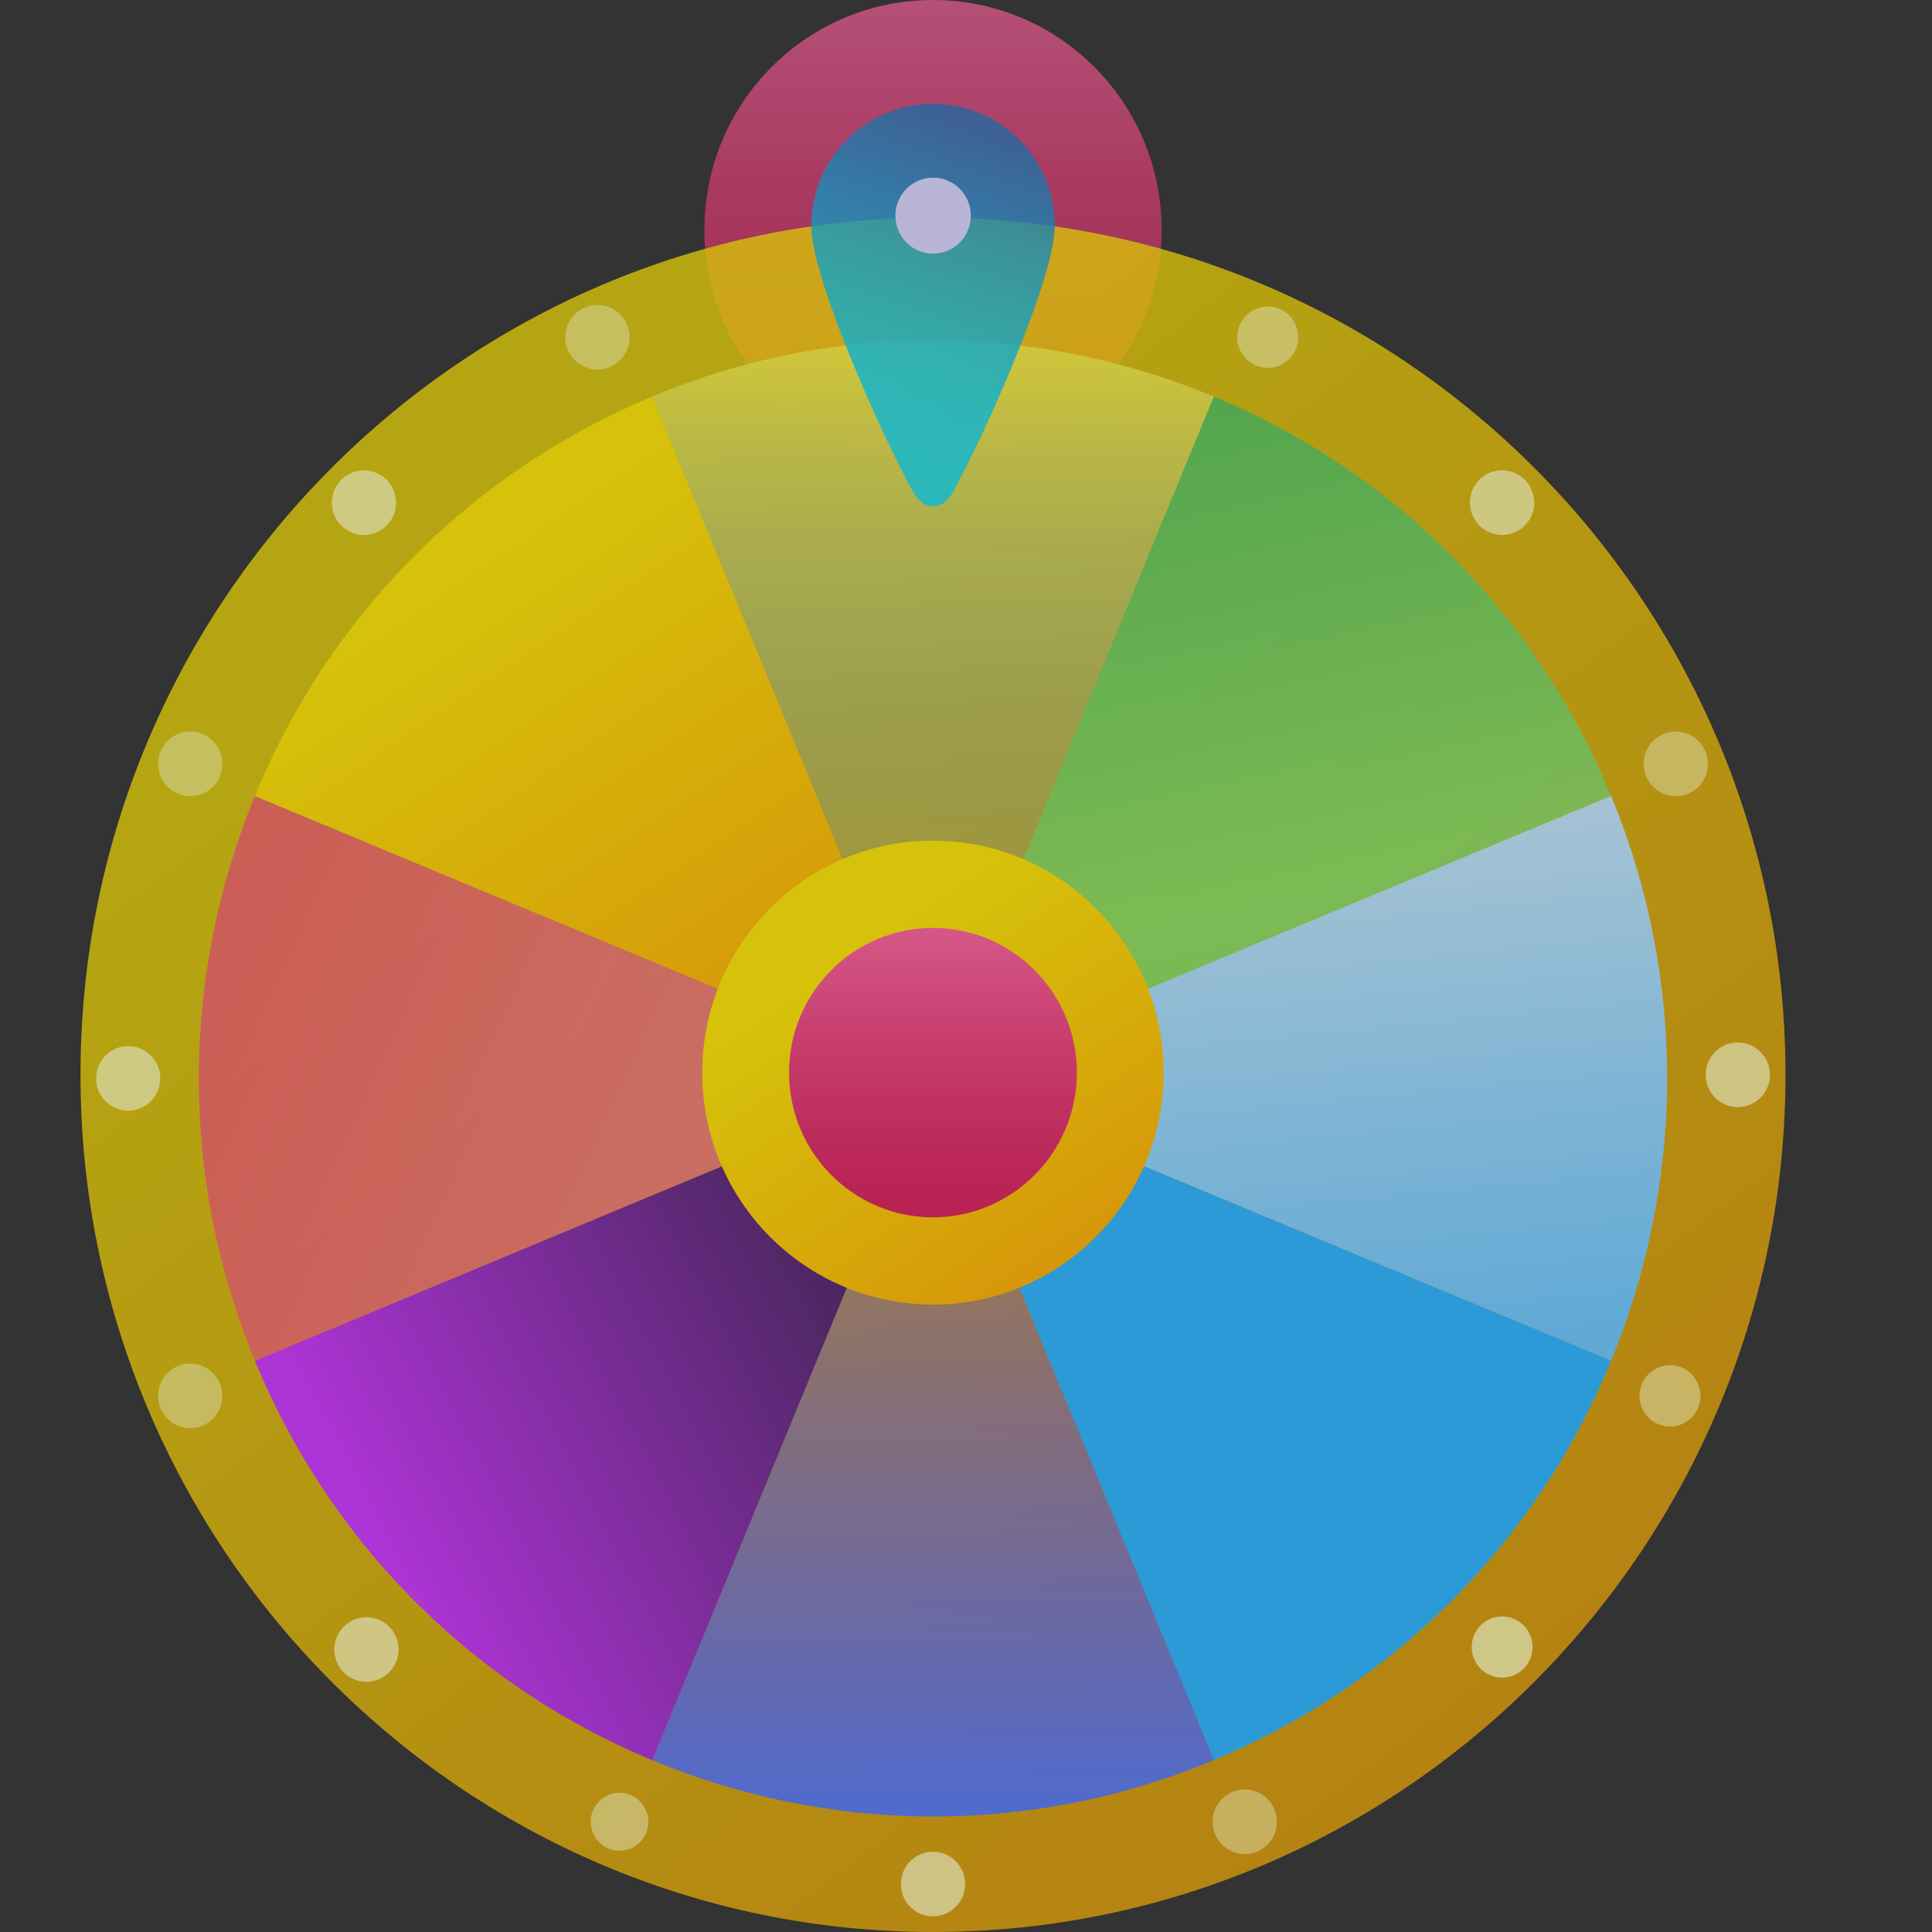 <?xml version="1.0" encoding="utf-8"?>
<svg xmlns="http://www.w3.org/2000/svg" width="24" height="24" viewBox="0 0 24 24" fill="none">
<rect x="0" y="0" width="24" height="24" fill="#333333" stroke="none"/>
<g opacity="0.8">
<g opacity="0.8">
<path d="M14.43 2.855C14.43 4.433 13.159 5.711 11.59 5.711C10.021 5.711 8.75 4.433 8.75 2.855C8.75 1.277 10.021 0 11.59 0C13.159 0 14.43 1.278 14.43 2.855Z" fill="url(#paint0_linear_2986_2079)"/>
</g>
<path opacity="0.8" d="M11.59 2.704C5.751 2.704 1 7.48 1 13.352C1 19.223 5.751 24 11.59 24C17.43 24 22.18 19.222 22.18 13.352C22.18 7.481 17.429 2.704 11.59 2.704Z" fill="url(#paint1_linear_2986_2079)"/>
<g style="mix-blend-mode:hard-light">
<path opacity="0.78" d="M21.987 13.351C21.987 13.573 21.808 13.753 21.587 13.753C21.367 13.753 21.189 13.573 21.189 13.351C21.189 13.13 21.368 12.95 21.587 12.95C21.807 12.95 21.987 13.13 21.987 13.351V13.351Z" fill="#FCFCBC"/>
</g>
<g style="mix-blend-mode:hard-light">
<path opacity="0.78" d="M11.989 23.404C11.989 23.626 11.81 23.805 11.589 23.805C11.368 23.805 11.191 23.626 11.191 23.404C11.191 23.183 11.37 23.003 11.589 23.003C11.809 23.003 11.989 23.182 11.989 23.404Z" fill="#FCFCBC"/>
</g>
<g style="mix-blend-mode:hard-light">
<path opacity="0.78" d="M1.991 13.396C1.991 13.617 1.812 13.797 1.592 13.797C1.372 13.797 1.194 13.617 1.194 13.396C1.194 13.175 1.372 12.995 1.592 12.995C1.812 12.995 1.991 13.174 1.991 13.396Z" fill="#FCFCBC"/>
</g>
<g style="mix-blend-mode:hard-light">
<path opacity="0.78" d="M4.92 6.245C4.92 6.465 4.741 6.646 4.52 6.646C4.301 6.646 4.122 6.466 4.122 6.245C4.122 6.022 4.301 5.844 4.52 5.843C4.741 5.843 4.92 6.022 4.92 6.245Z" fill="#FCFCBC"/>
</g>
<g style="mix-blend-mode:hard-light">
<path opacity="0.78" d="M19.059 6.244C19.059 6.465 18.88 6.645 18.659 6.645C18.439 6.645 18.26 6.465 18.26 6.243C18.26 6.022 18.439 5.842 18.659 5.842C18.879 5.842 19.058 6.022 19.059 6.244V6.244Z" fill="#FCFCBC"/>
</g>
<g style="mix-blend-mode:hard-light" opacity="0.7">
<path opacity="0.78" d="M7.821 4.189C7.821 4.411 7.642 4.59 7.421 4.59C7.201 4.59 7.023 4.411 7.022 4.189C7.023 3.967 7.201 3.788 7.422 3.788C7.642 3.788 7.821 3.968 7.821 4.189V4.189Z" fill="#FCFCBC"/>
</g>
<g style="mix-blend-mode:hard-light" opacity="0.7">
<path opacity="0.83" d="M16.127 4.189C16.128 4.399 15.957 4.57 15.749 4.57C15.54 4.57 15.37 4.399 15.37 4.189C15.37 3.979 15.54 3.808 15.749 3.808C15.958 3.808 16.127 3.979 16.127 4.189V4.189Z" fill="#FDFDBA"/>
</g>
<g style="mix-blend-mode:hard-light" opacity="0.7">
<path opacity="0.78" d="M21.217 9.489C21.217 9.711 21.038 9.89 20.817 9.89C20.597 9.89 20.418 9.711 20.418 9.489C20.418 9.267 20.597 9.087 20.817 9.087C21.038 9.087 21.216 9.267 21.217 9.489Z" fill="#FCFCBC"/>
</g>
<g style="mix-blend-mode:hard-light" opacity="0.7">
<path opacity="0.78" d="M2.762 9.489C2.762 9.711 2.583 9.89 2.363 9.89C2.142 9.89 1.964 9.711 1.964 9.489C1.964 9.267 2.143 9.087 2.363 9.087C2.583 9.087 2.762 9.267 2.762 9.489Z" fill="#FCFCBC"/>
</g>
<g style="mix-blend-mode:hard-light" opacity="0.7">
<path opacity="0.83" d="M21.124 17.34C21.124 17.55 20.954 17.721 20.745 17.721C20.537 17.721 20.367 17.55 20.367 17.34C20.367 17.13 20.537 16.959 20.746 16.959C20.954 16.959 21.124 17.13 21.124 17.34H21.124Z" fill="#FDFDBA"/>
</g>
<g style="mix-blend-mode:hard-light" opacity="0.7">
<path opacity="0.78" d="M2.762 17.34C2.762 17.562 2.583 17.741 2.363 17.741C2.142 17.741 1.964 17.562 1.964 17.34C1.964 17.118 2.143 16.939 2.363 16.939C2.583 16.939 2.762 17.119 2.762 17.34V17.34Z" fill="#FCFCBC"/>
</g>
<g style="mix-blend-mode:hard-light" opacity="0.7">
<path opacity="0.78" d="M15.862 22.631C15.862 22.852 15.683 23.032 15.463 23.032C15.242 23.032 15.064 22.852 15.064 22.631C15.064 22.409 15.243 22.229 15.463 22.229C15.683 22.229 15.862 22.409 15.862 22.631V22.631Z" fill="#FCFCBC"/>
</g>
<g style="mix-blend-mode:hard-light" opacity="0.7">
<path opacity="0.87" d="M8.054 22.631C8.054 22.829 7.893 22.99 7.695 22.99C7.498 22.99 7.338 22.829 7.338 22.631C7.338 22.432 7.498 22.271 7.695 22.271C7.893 22.271 8.053 22.432 8.054 22.631H8.054Z" fill="#FDFDB8"/>
</g>
<g style="mix-blend-mode:hard-light">
<path opacity="0.83" d="M19.038 20.461C19.038 20.67 18.868 20.841 18.659 20.84C18.451 20.84 18.282 20.67 18.282 20.461C18.282 20.25 18.451 20.08 18.659 20.08C18.868 20.08 19.038 20.249 19.038 20.461Z" fill="#FDFDBA"/>
</g>
<g style="mix-blend-mode:hard-light">
<path opacity="0.78" d="M4.951 20.491C4.951 20.712 4.772 20.892 4.551 20.892C4.331 20.892 4.153 20.712 4.153 20.491C4.153 20.269 4.332 20.09 4.552 20.09C4.772 20.09 4.951 20.269 4.951 20.491Z" fill="#FCFCBC"/>
</g>
<path opacity="0.8" d="M11.59 13.397L11.591 13.396L3.166 9.888C2.273 12.056 2.203 14.566 3.166 16.905L11.59 13.397Z" fill="url(#paint2_linear_2986_2079)"/>
<path d="M11.59 13.396L11.59 13.396L8.101 4.927C5.945 5.824 4.13 7.549 3.166 9.888L11.59 13.396H11.59Z" fill="url(#paint3_linear_2986_2079)"/>
<path d="M11.589 13.396L11.59 13.396L15.079 4.927C12.923 4.028 10.427 3.957 8.1 4.926L11.589 13.396H11.589Z" fill="url(#paint4_linear_2986_2079)"/>
<path opacity="0.75" d="M11.59 13.395L11.59 13.396L20.014 9.887C19.121 7.72 17.405 5.894 15.079 4.926L11.59 13.396V13.395Z" fill="url(#paint5_linear_2986_2079)"/>
<path d="M11.59 13.395V13.396L20.013 16.904C20.907 14.737 20.978 12.226 20.014 9.887L11.59 13.395V13.395Z" fill="url(#paint6_linear_2986_2079)"/>
<path d="M11.591 13.396L11.59 13.396L15.079 21.865C17.235 20.967 19.051 19.243 20.014 16.904L11.591 13.396H11.591Z" fill="#2AB4FF"/>
<path d="M11.591 13.396H11.59L8.101 21.865C10.257 22.763 12.754 22.835 15.08 21.865L11.591 13.396V13.396Z" fill="url(#paint7_linear_2986_2079)"/>
<path d="M11.591 13.396V13.396L3.167 16.905C4.06 19.072 5.775 20.898 8.102 21.866L11.591 13.396V13.396Z" fill="url(#paint8_linear_2986_2079)"/>
<path d="M14.455 13.324C14.455 14.916 13.172 16.206 11.589 16.206C10.006 16.206 8.724 14.916 8.724 13.324C8.724 11.732 10.007 10.443 11.589 10.443C13.172 10.443 14.455 11.732 14.455 13.324V13.324Z" fill="url(#paint9_linear_2986_2079)"/>
<path d="M13.377 13.324C13.377 14.317 12.576 15.122 11.589 15.122C10.602 15.122 9.802 14.317 9.802 13.324C9.802 12.331 10.602 11.527 11.589 11.527C12.576 11.527 13.377 12.331 13.377 13.324V13.324Z" fill="url(#paint10_linear_2986_2079)"/>
<path d="M11.844 6.103C11.706 6.354 11.475 6.354 11.338 6.103C10.907 5.319 10.078 3.431 10.078 2.809C10.078 1.97 10.755 1.289 11.591 1.289C12.426 1.289 13.103 1.97 13.103 2.809C13.103 3.431 12.274 5.319 11.844 6.103V6.103Z" fill="url(#paint11_linear_2986_2079)" fill-opacity="0.8"/>
<path d="M12.06 2.679C12.06 2.939 11.85 3.151 11.59 3.151C11.331 3.151 11.123 2.939 11.123 2.679C11.123 2.419 11.333 2.207 11.591 2.207C11.85 2.207 12.06 2.419 12.06 2.679V2.679Z" fill="#DBD6FF"/>
</g>
<defs>
<linearGradient id="paint0_linear_2986_2079" x1="11.59" y1="5.711" x2="11.59" y2="0" gradientUnits="userSpaceOnUse">
<stop stop-color="#D91D5B"/>
<stop offset="0.23" stop-color="#DE2664"/>
<stop offset="0.61" stop-color="#EC407D"/>
<stop offset="1" stop-color="#FF619D"/>
</linearGradient>
<linearGradient id="paint1_linear_2986_2079" x1="9.001" y1="5.394" x2="34.209" y2="38.795" gradientUnits="userSpaceOnUse">
<stop stop-color="#FFE600"/>
<stop offset="1" stop-color="#FF6B00"/>
</linearGradient>
<linearGradient id="paint2_linear_2986_2079" x1="2.47" y1="13.396" x2="17.006" y2="20.069" gradientUnits="userSpaceOnUse">
<stop stop-color="#F85473"/>
<stop offset="0.688" stop-color="#F58697"/>
<stop offset="1" stop-color="#F79CA5"/>
</linearGradient>
<linearGradient id="paint3_linear_2986_2079" x1="6.348" y1="6.797" x2="14.963" y2="19.595" gradientUnits="userSpaceOnUse">
<stop stop-color="#FFE600"/>
<stop offset="1" stop-color="#FF6B00"/>
</linearGradient>
<linearGradient id="paint4_linear_2986_2079" x1="11.589" y1="4.226" x2="11.589" y2="13.396" gradientUnits="userSpaceOnUse">
<stop stop-color="#F8EC3A"/>
<stop offset="1" stop-color="#3A86F8" stop-opacity="0"/>
</linearGradient>
<linearGradient id="paint5_linear_2986_2079" x1="18.519" y1="-0.734" x2="21.494" y2="12.947" gradientUnits="userSpaceOnUse">
<stop offset="0.271" stop-color="#26BE6C"/>
<stop offset="0.771" stop-color="#77EA77"/>
<stop offset="1" stop-color="#6CEC80"/>
</linearGradient>
<linearGradient id="paint6_linear_2986_2079" x1="16.721" y1="16.876" x2="16.031" y2="9.868" gradientUnits="userSpaceOnUse">
<stop stop-color="#6BC7FF"/>
<stop offset="1" stop-color="#C9E9FC"/>
</linearGradient>
<linearGradient id="paint7_linear_2986_2079" x1="11.591" y1="22.55" x2="11.591" y2="13.399" gradientUnits="userSpaceOnUse">
<stop stop-color="#5679F5"/>
<stop offset="1" stop-color="#7844E7" stop-opacity="0.2"/>
</linearGradient>
<linearGradient id="paint8_linear_2986_2079" x1="4.504" y1="18.867" x2="10.486" y2="15.738" gradientUnits="userSpaceOnUse">
<stop stop-color="#CC34FF"/>
<stop offset="1" stop-color="#4F2368"/>
</linearGradient>
<linearGradient id="paint9_linear_2986_2079" x1="10.889" y1="11.715" x2="16.75" y2="20.423" gradientUnits="userSpaceOnUse">
<stop stop-color="#FFE600"/>
<stop offset="1" stop-color="#FF6B00"/>
</linearGradient>
<linearGradient id="paint10_linear_2986_2079" x1="11.589" y1="15.121" x2="11.589" y2="11.527" gradientUnits="userSpaceOnUse">
<stop stop-color="#D91D5B"/>
<stop offset="0.23" stop-color="#DE2664"/>
<stop offset="0.61" stop-color="#EC407D"/>
<stop offset="1" stop-color="#FF619D"/>
</linearGradient>
<linearGradient id="paint11_linear_2986_2079" x1="11.406" y1="5.614" x2="12.694" y2="1.749" gradientUnits="userSpaceOnUse">
<stop stop-color="#00D9FF"/>
<stop offset="0.17" stop-color="#01D3FA"/>
<stop offset="0.39" stop-color="#06C2EF"/>
<stop offset="0.65" stop-color="#0FA6DC"/>
<stop offset="0.93" stop-color="#1A80C1"/>
<stop offset="1" stop-color="#1E75BA"/>
</linearGradient>
</defs>
</svg>
